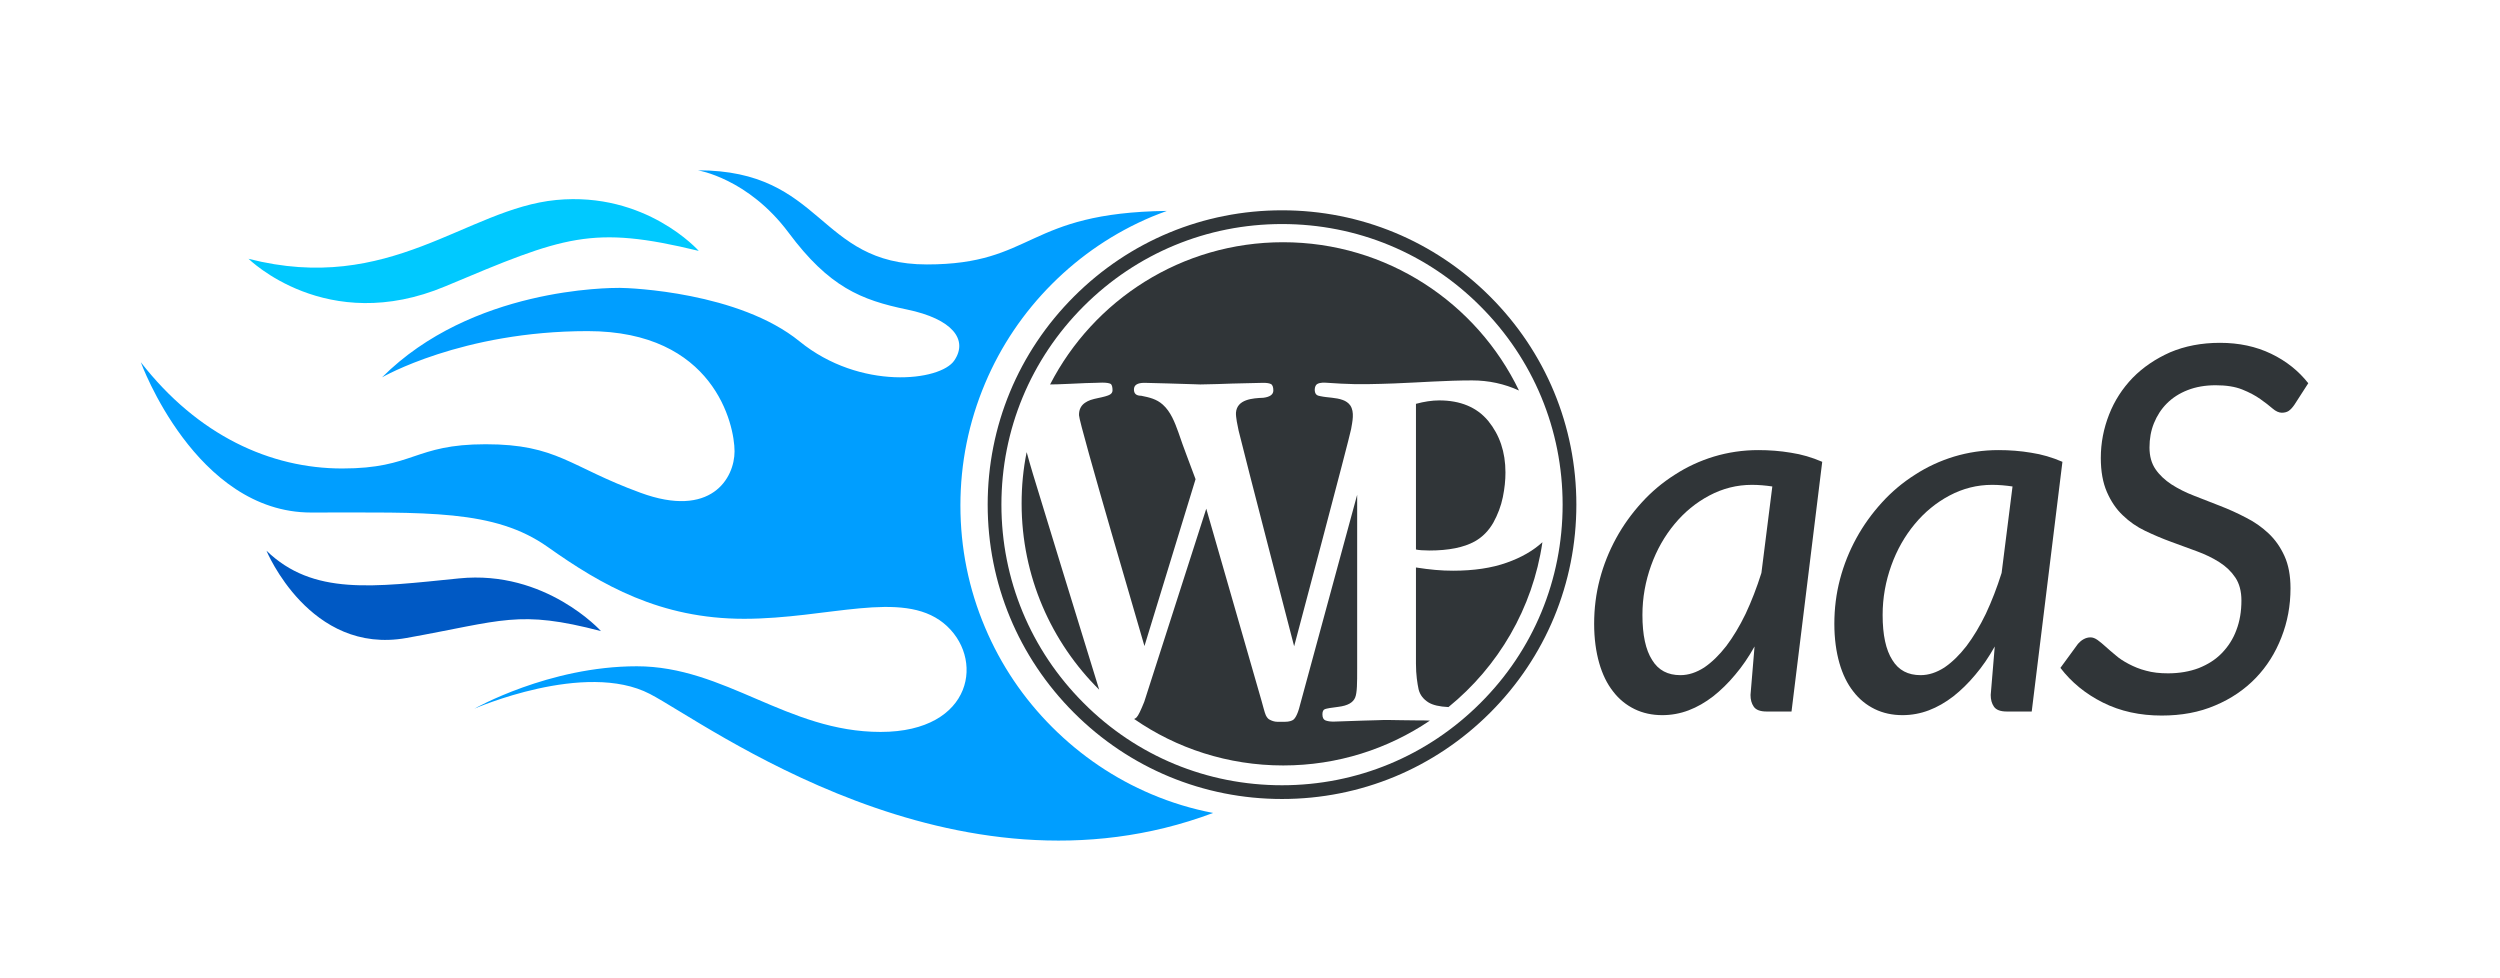 <?xml version="1.0" encoding="utf-8"?>
<!-- Generator: Adobe Illustrator 19.1.1, SVG Export Plug-In . SVG Version: 6.00 Build 0)  -->
<svg version="1.1" id="Layer_1" xmlns="http://www.w3.org/2000/svg" xmlns:xlink="http://www.w3.org/1999/xlink" x="0px" y="0px"
	 viewBox="0 0 1237.5 484.1" style="enable-background:new 0 0 1237.5 484.1;" xml:space="preserve">
<style type="text/css">
	.st0{fill:#303538;}
	.st1{fill:#009EFF;}
	.st2{fill:#00C9FF;}
	.st3{fill:#0059C4;}
</style>
<g>
	<g>
		<path class="st0" d="M886.8,352.2h-12.3c-3.2,0-5.3-0.8-6.4-2.4c-1.1-1.6-1.6-3.5-1.6-5.8l2-24c-2.9,5.2-6.1,9.9-9.6,14
			c-3.4,4.1-7.1,7.7-10.9,10.7c-3.9,3-7.9,5.3-12.1,6.9c-4.2,1.6-8.6,2.4-13.1,2.4c-5,0-9.6-1-13.7-3c-4.1-2-7.7-4.9-10.6-8.7
			c-3-3.8-5.3-8.5-6.9-14.1c-1.6-5.6-2.5-12.1-2.5-19.4c0-7.5,0.9-14.9,2.8-22.1c1.9-7.2,4.6-13.9,8.1-20.3
			c3.5-6.4,7.7-12.2,12.6-17.6c4.9-5.4,10.4-10,16.4-13.8c6-3.9,12.5-6.9,19.4-9c7-2.1,14.3-3.2,21.9-3.2c5.5,0,10.9,0.4,16.2,1.3
			c5.3,0.8,10.4,2.3,15.5,4.5L886.8,352.2z M831.8,334.2c4,0,7.9-1.3,11.8-3.8c3.8-2.6,7.4-6.1,10.9-10.6c3.4-4.5,6.6-9.8,9.6-16
			c2.9-6.2,5.5-12.9,7.8-20.2l5.4-42.8c-3.4-0.5-6.8-0.8-10.1-0.8c-7.5,0-14.5,1.8-21.1,5.3c-6.6,3.5-12.3,8.2-17.2,14.1
			c-4.9,5.9-8.8,12.7-11.6,20.5c-2.8,7.8-4.3,15.9-4.3,24.5c0,9.9,1.6,17.3,4.8,22.3C820.9,331.8,825.6,334.2,831.8,334.2z"/>
		<path class="st0" d="M1005.7,352.2h-12.3c-3.2,0-5.3-0.8-6.4-2.4c-1.1-1.6-1.6-3.5-1.6-5.8l2-24c-2.9,5.2-6.1,9.9-9.6,14
			c-3.4,4.1-7.1,7.7-10.9,10.7c-3.9,3-7.9,5.3-12.1,6.9c-4.2,1.6-8.6,2.4-13.1,2.4c-5,0-9.6-1-13.7-3c-4.1-2-7.7-4.9-10.6-8.7
			c-3-3.8-5.3-8.5-6.9-14.1c-1.6-5.6-2.5-12.1-2.5-19.4c0-7.5,0.9-14.9,2.8-22.1c1.9-7.2,4.6-13.9,8.1-20.3
			c3.5-6.4,7.7-12.2,12.6-17.6c4.9-5.4,10.4-10,16.4-13.8c6-3.9,12.5-6.9,19.4-9c7-2.1,14.3-3.2,21.9-3.2c5.5,0,10.9,0.4,16.2,1.3
			c5.3,0.8,10.4,2.3,15.5,4.5L1005.7,352.2z M950.7,334.2c4,0,7.9-1.3,11.8-3.8c3.8-2.6,7.4-6.1,10.9-10.6c3.4-4.5,6.6-9.8,9.6-16
			c2.9-6.2,5.5-12.9,7.8-20.2l5.4-42.8c-3.4-0.5-6.8-0.8-10.1-0.8c-7.5,0-14.5,1.8-21.1,5.3c-6.6,3.5-12.3,8.2-17.2,14.1
			c-4.9,5.9-8.8,12.7-11.6,20.5c-2.8,7.8-4.3,15.9-4.3,24.5c0,9.9,1.6,17.3,4.8,22.3C939.8,331.8,944.5,334.2,950.7,334.2z"/>
		<path class="st0" d="M1135.7,200.4c-0.9,1.3-1.8,2.3-2.8,3c-0.9,0.6-2.1,0.9-3.4,0.9c-1.4,0-3-0.7-4.6-2.1c-1.6-1.4-3.7-3-6.1-4.7
			c-2.4-1.7-5.4-3.3-8.9-4.7c-3.5-1.4-7.9-2.1-13.1-2.1s-9.8,0.8-13.9,2.4c-4.1,1.6-7.5,3.8-10.3,6.6c-2.8,2.8-4.9,6.1-6.4,9.8
			c-1.5,3.7-2.2,7.7-2.2,12c0,4.3,1,7.9,3,10.8c2,2.9,4.7,5.4,7.9,7.5c3.3,2.1,7,4,11.2,5.6c4.2,1.6,8.5,3.3,12.8,5
			c4.4,1.7,8.6,3.6,12.8,5.8c4.2,2.1,7.9,4.7,11.2,7.8c3.3,3.1,5.9,6.8,7.9,11.2c2,4.4,3,9.7,3,16c0,8.6-1.5,16.7-4.5,24.3
			c-3,7.7-7.2,14.4-12.7,20.1s-12.2,10.3-20.1,13.6c-7.9,3.4-16.7,5-26.5,5c-10.7,0-20.4-2.1-29-6.4c-8.6-4.3-15.6-10-21.1-17.2
			l8.7-11.9c0.8-0.9,1.7-1.7,2.8-2.3c1.1-0.6,2.2-0.9,3.4-0.9c1.1,0,2.2,0.4,3.5,1.3c1.2,0.9,2.6,2,4,3.3c1.5,1.3,3.1,2.8,5,4.3
			c1.8,1.6,4,3,6.5,4.3c2.5,1.3,5.3,2.5,8.5,3.3c3.2,0.9,6.8,1.3,10.9,1.3c5.6,0,10.7-0.9,15.2-2.6c4.5-1.8,8.3-4.2,11.4-7.4
			c3.1-3.2,5.6-7,7.2-11.4c1.7-4.4,2.5-9.3,2.5-14.7c0-4.5-1-8.3-3-11.3c-2-3-4.6-5.5-7.9-7.6c-3.3-2.1-7-3.9-11.1-5.4
			c-4.2-1.5-8.4-3.1-12.8-4.7c-4.4-1.6-8.6-3.4-12.8-5.4c-4.2-2-7.9-4.6-11.1-7.7c-3.3-3.1-5.9-7-7.9-11.6c-2-4.6-3-10.2-3-16.8
			c0-7.5,1.4-14.6,4.1-21.5c2.7-6.9,6.6-12.9,11.7-18.2c5.1-5.2,11.3-9.4,18.5-12.6c7.3-3.1,15.5-4.7,24.7-4.7
			c9.4,0,17.8,1.8,25.3,5.4c7.5,3.6,13.6,8.5,18.4,14.6L1135.7,200.4z"/>
	</g>
</g>
<path class="st1" d="M520.8,359.9c-14.2-14.2-25.4-30.8-33.2-49.3c-8.1-19.1-12.2-39.4-12.2-60.4c0-20.9,4.1-41.2,12.2-60.4
	c7.8-18.5,19-35.1,33.2-49.3c14.2-14.2,30.8-25.4,49.3-33.2c2.5-1,5-2,7.5-2.9c-70.2,0.9-65.4,26.5-118.8,26.5
	c-54.3,0-50.9-46.6-113.4-46.6c0,0,24.8,3.9,44.9,30.8c20.1,27,35.9,33.4,58.6,38.1c22.7,4.7,30.4,15,23.5,25.2
	c-6.8,10.3-46.6,15-76.6-9.4c-30-24.4-83.9-26.5-89-26.5c-5.1,0-73.3-0.1-117.7,44.3c0,0,39.4-22.9,101.8-22.9
	c62.5,0,72.7,46.2,72.7,59.5c0,13.3-11.6,33.4-46.6,20.5c-35.1-12.8-41.1-24-76.6-24s-35.5,12-71,12s-71.5-16.3-99.7-52.6
	c0,0,27,74.4,84.3,74.4c57.3,0,90.7-1.7,117.2,17.1c26.5,18.8,55.6,35.5,97.1,35.5s78.1-14.5,98.7,2.1
	c20.7,16.7,15.1,53.9-31.1,53.9c-46.2,0-77-32.5-120.7-32.5c-43.6,0-80.4,21-80.4,21s54.8-24,86.9-7.3
	c27.8,14.4,150.9,106.9,278.8,58.9c-10.5-2-20.7-5.1-30.6-9.3C551.7,385.4,535.1,374.2,520.8,359.9z"/>
<path class="st2" d="M220.5,141.7c59-24.8,72.3-30.4,125.4-17.5c0,0-26.1-29.5-70.6-25.2c-44.5,4.3-82.2,47.1-152.3,29.1
	C123,128,161.5,166.5,220.5,141.7z"/>
<path class="st3" d="M297.5,312.4c0,0-27.4-30.4-70.2-26.1c-42.8,4.3-72.3,8.6-95.4-13.7c0,0,21.4,51.8,69.3,43.2
	C249.2,307.2,256.5,301.7,297.5,312.4z"/>
<g>
	<g>
		<path class="st0" d="M737.6,146.8c-27.5-27.5-64.1-42.7-103-42.7s-75.5,15.2-103,42.7c-27.5,27.5-42.7,64.1-42.7,103
			s15.2,75.5,42.7,103c27.5,27.5,64.1,42.7,103,42.7s75.5-15.2,103-42.7s42.7-64.1,42.7-103S765.1,174.3,737.6,146.8z M732.8,348
			c-26.2,26.2-61.1,40.7-98.2,40.7s-72-14.4-98.2-40.7c-26.2-26.2-40.7-61.1-40.7-98.2s14.5-72,40.7-98.2
			c26.2-26.2,61.1-40.7,98.2-40.7s72,14.4,98.2,40.7c26.2,26.2,40.7,61.1,40.7,98.2S759.1,321.8,732.8,348z"/>
		<path class="st0" d="M712.4,198.2c-3.5,0-7.5,0.6-11.5,1.7V272c1,0.3,4,0.5,6.7,0.5c9.4,0,17-1.5,22.4-4.5
			c3.9-2.2,6.9-5.3,9.2-9.3c2.2-4,3.8-8.2,4.7-12.6c0.9-4.4,1.3-8.4,1.3-12.2c0-10.2-2.9-18.6-8.5-25.5
			C731.1,201.6,722.9,198.2,712.4,198.2z"/>
		<path class="st0" d="M745.9,278.5c-7.5,2.7-16.5,4-26.6,4c-5.9,0-11.4-0.5-18.4-1.6v47.6c0,5.6,0.7,9.8,1.3,12.7
			c0.7,2.9,2.5,5,4.9,6.5c2.1,1.3,5.4,2.1,9.9,2.3c24.6-20,41.7-48.8,46.5-81.6C758.9,272.6,753,276,745.9,278.5z"/>
		<path class="st0" d="M508.2,223.8c-1.7,8.3-2.5,16.8-2.5,25.5c0,36,14.7,68.6,38.4,92.1c-6.9-22.3-31.2-101.3-32.8-106.8
			C510.2,231,509.2,227.4,508.2,223.8z"/>
		<path class="st0" d="M693.8,356.5c-1.9,0-4-0.1-6.3-0.1c-2.1,0-4,0-5.6,0.1c-1.7,0-4.1,0.1-7.2,0.2c-3.1,0.1-6,0.2-8.8,0.3
			c-2.8,0.1-4.7,0.2-5.8,0.2c-1.6,0-3-0.2-4-0.6c-1-0.4-1.5-1.4-1.5-3c0-1.4,0.4-2.3,1.3-2.6c0.9-0.3,3-0.7,6.5-1.1
			c4.9-0.6,7.4-2.2,8.4-4.6c1-2.4,1-7.2,1-14.2v-86.2L643.5,349c-1.3,5.4-2.8,7-3.5,7.4c-0.5,0.3-1.7,0.9-4.1,0.9h-3.5
			c-1.7,0-3-0.6-3.8-1c-0.8-0.3-1.5-1.2-2-2.2c-0.6-1.2-1.6-5.4-2.2-7.4l-27.3-94.9l-30.7,95.6c-1.7,4.2-2.9,6.8-3.8,7.7
			c-0.3,0.3-0.7,0.6-1.2,0.8c20.9,14.5,46.4,23,73.8,23c26.9,0,51.9-8.2,72.6-22.2c-1.9-0.1-3.8-0.1-5.8-0.1
			C698.4,356.6,695.6,356.5,693.8,356.5z"/>
		<path class="st0" d="M542.4,189.5c2.4-0.1,3.5-0.1,3.3-0.1c2.2,0,3.6,0.3,4.2,0.7c0.5,0.5,0.8,1.5,0.8,3.1c0,2-2,2.5-3.6,3
			c-2.4,0.7-4.9,1-7.3,1.8c-1.9,0.7-3.8,1.8-4.8,3.6c-0.7,1.2-0.9,2.5-0.9,3.9c0,4.2,31.9,112.3,32.4,114.3l25.3-82.6
			c-2.8-7.7-5.9-15.4-8.5-23.2c-1.8-5-3.8-10.2-7.7-13.7c-3.1-2.8-6.7-3.6-10.7-4.4c-2.4,0-3.6-1-3.6-3.1c0-2.2,1.7-3.3,5.2-3.3
			c1,0,4.8,0.1,11.5,0.3c6.7,0.2,11.1,0.3,13.2,0.4c2.2,0.1,3.2,0.1,3,0.1c1.2,0,4.1-0.1,8.7-0.2c4.7-0.2,9.3-0.3,13.8-0.4
			c4.6-0.1,7.4-0.2,8.6-0.2c1.8,0,3,0.2,3.8,0.6c0.8,0.4,1.2,1.5,1.2,3.2c0,2-1.7,3.2-5,3.6c-5.2,0.2-13,0.7-13.5,7.4
			c-0.1,2.3,0.8,6.5,1.3,8.8c3.1,12.9,26.9,104.5,27.5,106.8c0,0,27.4-103,28.2-107.5c0.6-3.6,1.8-8.4-0.4-11.7
			c-0.9-1.3-2.3-2.2-3.7-2.7c-3.5-1.3-7.4-1.1-11.1-1.9c-0.7-0.1-1.4-0.3-1.9-0.7c-1.3-1-1.2-4.4,0.3-5.3c1.6-0.9,3.6-0.7,5.3-0.6
			c2.2,0.1,4.3,0.3,6.5,0.4c8.8,0.5,17.5,0.2,26.3-0.1c12.9-0.5,25.7-1.5,38.6-1.5c8.2,0,16,1.7,23.2,5
			c-20.9-43.4-65.4-73.4-116.8-73.4c-50.2,0-93.8,28.6-115.3,70.4c1.9,0,5-0.1,9.4-0.3C535.7,189.7,540,189.5,542.4,189.5z"/>
	</g>
</g>
</svg>
